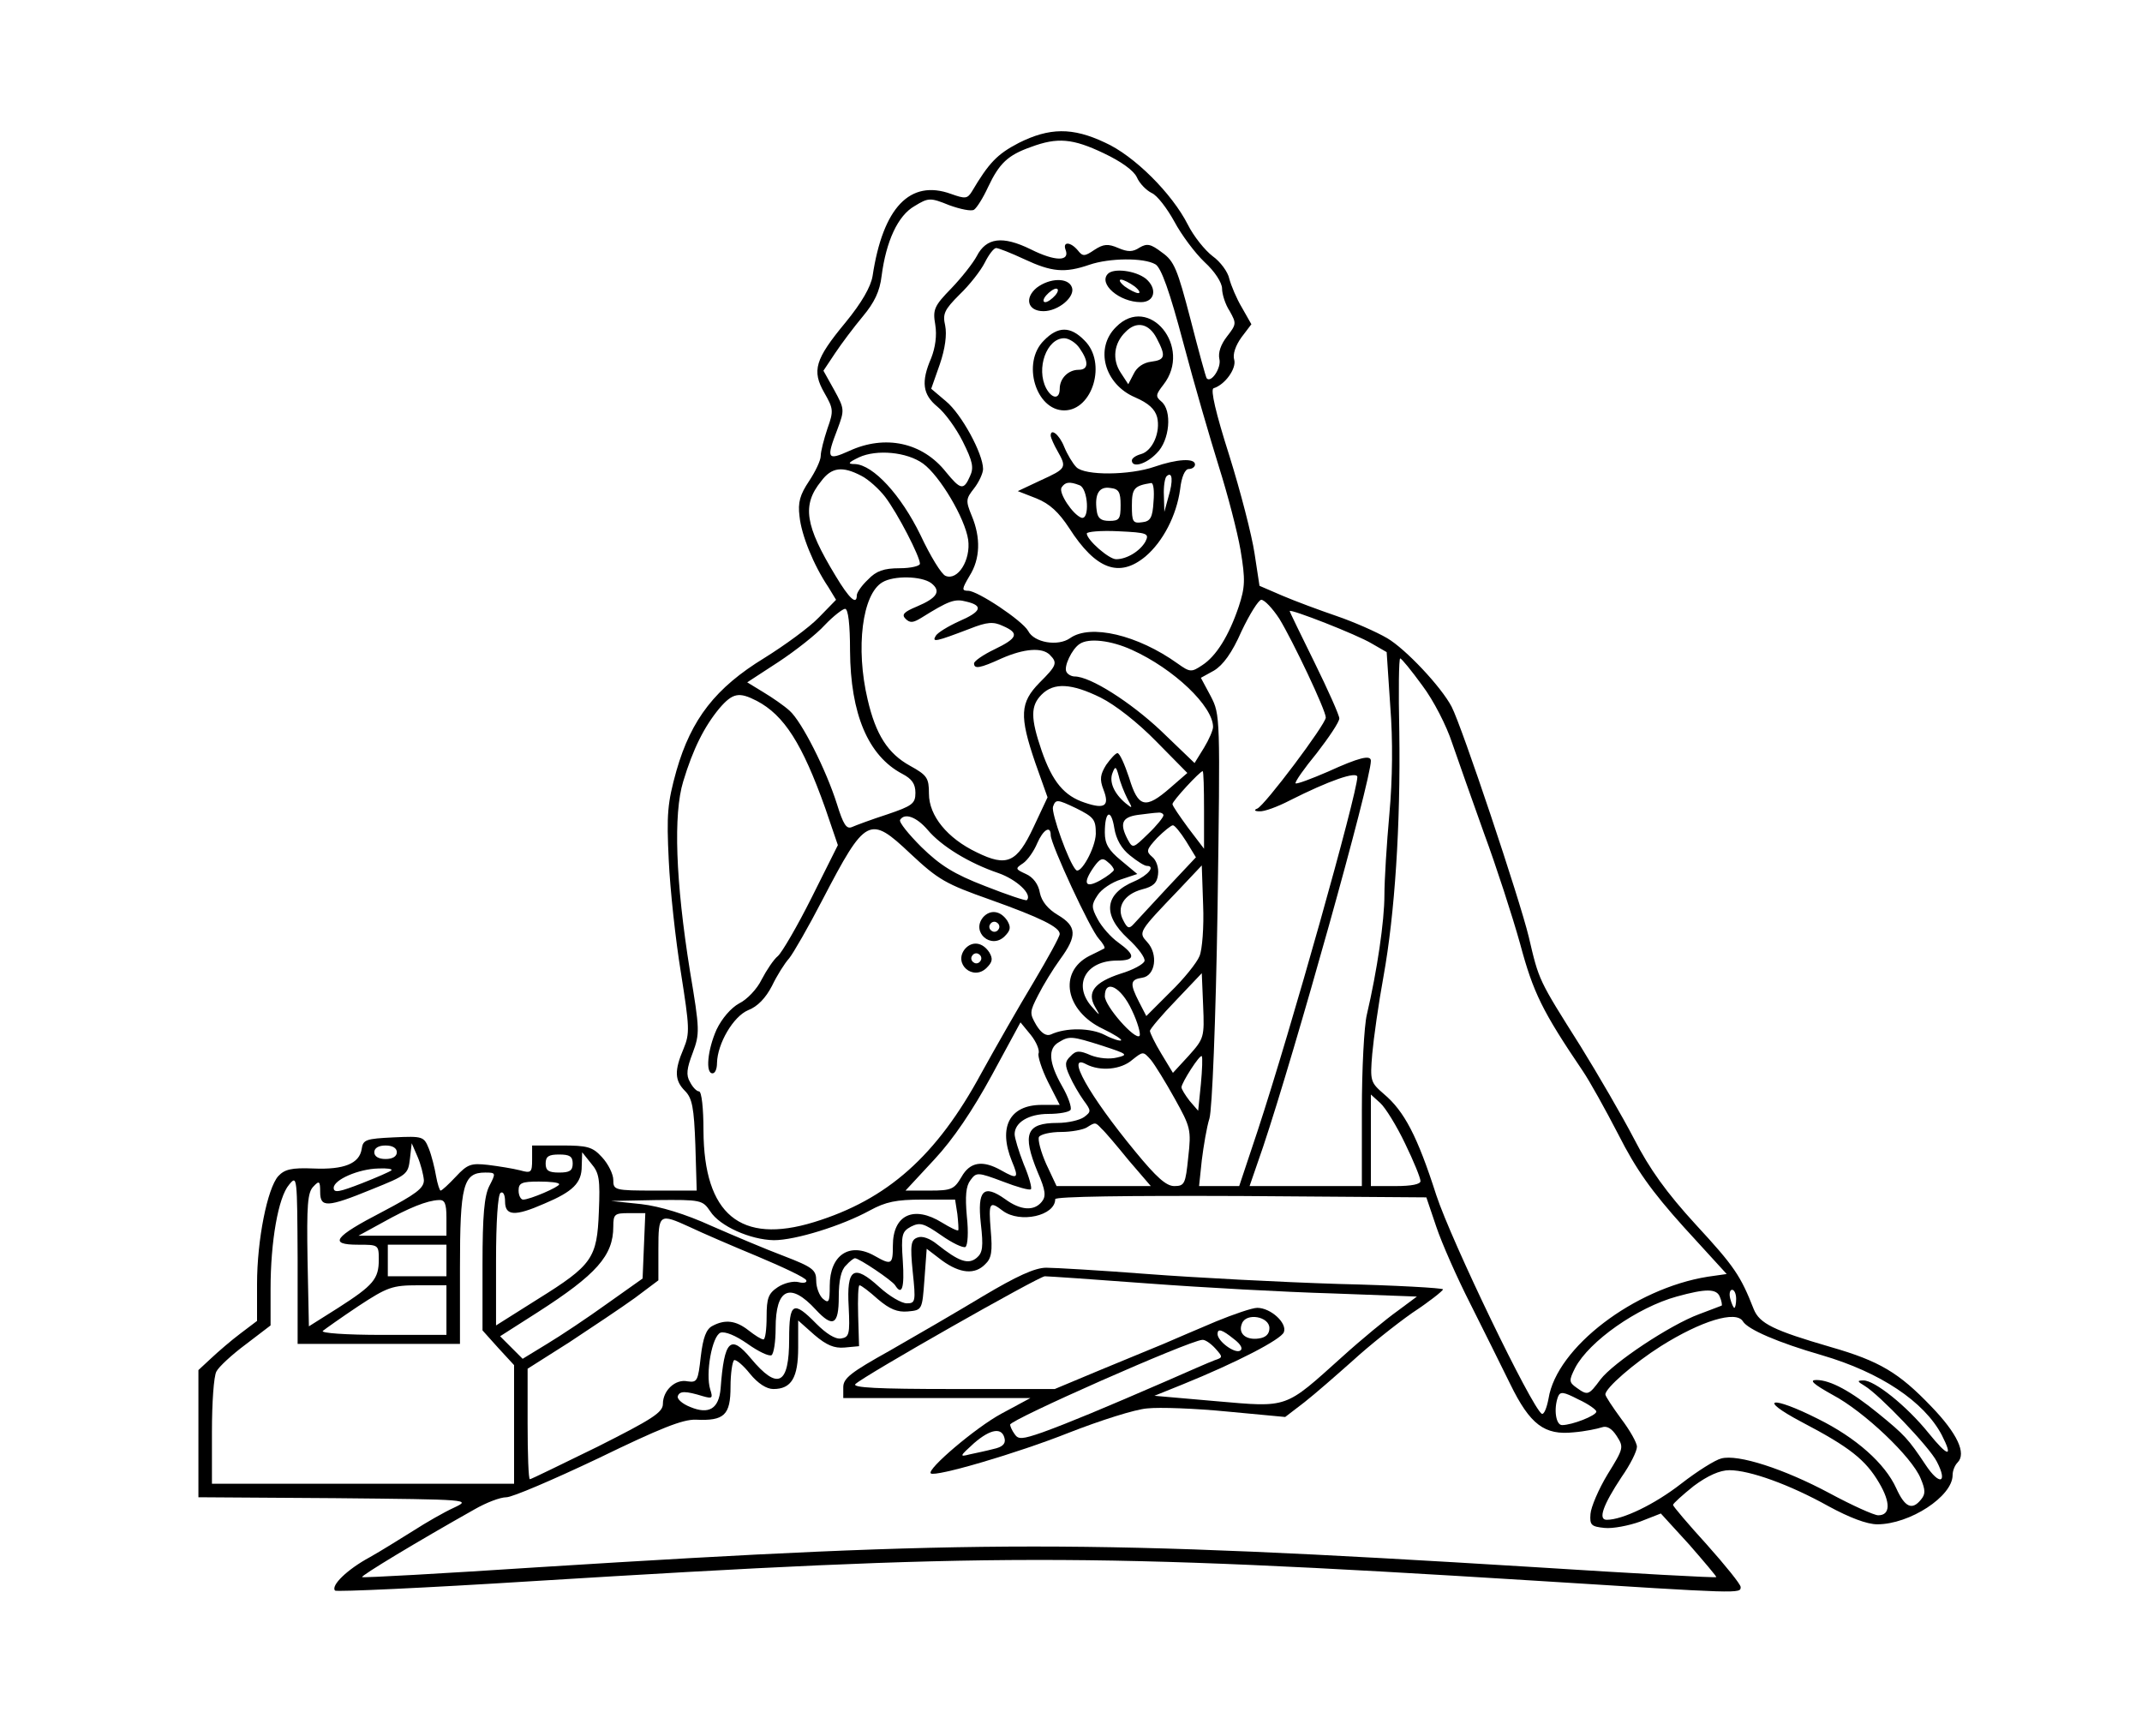 <svg xmlns="http://www.w3.org/2000/svg" width="633.333" height="513.333" version="1.0" viewBox="0 0 475 385"><path d="M225.9 31.7c-4.8 2.5-6.6 4.4-10.4 10.8-1 1.6-1.5 1.6-4.6.5-9.1-3.3-15.1 3-17.4 18.2-.4 2.4-2.4 5.9-6 10.3-6.8 8.2-7.5 10.7-4.7 15.6 2 3.5 2.1 4 .7 7.9-.8 2.4-1.5 5.1-1.5 6.1s-1.2 3.5-2.6 5.6c-2 3-2.5 4.7-2.1 7.8.4 4.1 3.1 10.8 6.4 15.7l1.7 2.8-3.8 3.9c-2.1 2.2-7.6 6.2-12.1 9-10.8 6.6-16.2 13.5-19.5 25-2 7.2-2.2 9.6-1.7 19.9.3 6.4 1.5 17.6 2.7 24.9 1.9 12.1 2 13.4.6 16.8-2.1 4.9-2 7.1.3 9.4 1.6 1.6 2 3.7 2.3 12l.3 10.1h-9.2c-9.1 0-9.3-.1-9.3-2.4 0-1.2-1.1-3.5-2.5-5-2.1-2.3-3.2-2.6-9-2.6H118v3.1c0 2.9-.2 3.1-2.7 2.4-1.6-.4-4.7-.9-7.1-1.2-3.7-.4-4.5-.2-7.1 2.6-1.6 1.7-3.1 3.1-3.4 3.1-.2 0-.7-1.5-1-3.2-.3-1.8-1-4.6-1.6-6.1-1.1-2.7-1.3-2.8-7.8-2.5-6.2.3-6.8.5-7.1 2.6-.5 3.2-3.9 4.6-10.7 4.3-4.9-.2-6.4.2-7.8 1.7-2.4 2.7-4.7 14.1-4.7 23.9v8.2l-3.7 2.8c-2 1.5-4.9 4-6.5 5.5l-2.8 2.6V332l30.2.2c30.1.3 30.3.3 26.5 2.1-2.2 1-6.2 3.3-9 5.1-2.9 1.8-7.2 4.5-9.7 5.9-5 2.7-8.7 6.3-7.7 7.4.4.3 20.1-.6 43.9-2.1 100.9-6.2 122.4-6.3 222.2-.1 45.9 2.9 45.6 2.9 45.6 1.4 0-.6-3.4-4.8-7.5-9.4-4.1-4.5-7.5-8.5-7.5-8.8 0-.3 2.1-2.2 4.6-4.2 3.1-2.3 5.8-3.5 7.9-3.5 4.5 0 13.4 3.2 22 8 4.6 2.5 8.5 4 10.8 4 7.2 0 16.7-6.2 16.7-10.9 0-1 .5-2.2 1.1-2.8 2-2 0-6.4-5.9-12.5-7.1-7.4-11.4-10-22.2-13.1-12.7-3.7-15.8-5.2-17.1-8.4-2.9-7.4-4.3-9.5-12.8-18.7-6.6-7.2-10.3-12.4-13.7-19-2.6-5-8-14.3-11.9-20.6-9.4-14.9-9.2-14.5-11.5-24.3-2-8.3-14.8-46.6-17.1-51-2.3-4.4-10.2-12.8-14.3-15.2-2.4-1.4-7.4-3.6-11.2-4.9-3.8-1.3-9.2-3.3-12-4.5l-5.1-2.2-1.1-7.2c-.6-4-3.1-13.7-5.6-21.7-3-9.4-4.2-14.6-3.5-14.9 2.6-.8 5.1-4.4 4.6-6.3-.4-1.2.3-3.2 1.6-5l2.2-2.9-2.1-3.7c-1.2-2-2.4-4.9-2.8-6.4-.3-1.5-2-3.8-3.7-5-1.7-1.3-4.2-4.4-5.5-7-3.5-6.9-11.9-15.3-18.4-18.2-7.2-3.4-12.3-3.3-19.1.1zm18.9 2.3c3.8 1.8 6.6 3.8 7.3 5.3.6 1.4 2.1 2.9 3.3 3.5 1.2.5 3.4 3.4 5 6.3 1.6 3 4.6 7 6.7 9 2.3 2.1 3.9 4.6 3.9 5.9 0 1.2.7 3.5 1.7 5 1.5 2.7 1.5 2.9-.6 5.6-1.4 1.8-2 3.6-1.7 5 .5 1.9-1.8 5.4-2.8 4.3-.2-.2-1.8-6.1-3.6-13.1-2.9-11.1-3.6-12.9-6.3-14.8-2.5-1.9-3.3-2.1-5-1.1-1.5 1-2.6 1-4.7.1-2.3-1-3.3-.9-5.3.4-2.2 1.5-2.6 1.5-3.7.1-1.6-1.9-3.4-2-2.7-.1 1 2.6-2.3 2.6-7.7-.1-6.3-3.1-9.9-2.6-12 1.5-.8 1.5-3.3 4.7-5.6 7.1-3.8 3.9-4.2 4.7-3.6 8.1.4 2.4 0 5.1-.9 7.4-2.3 5.3-1.9 8.1 1.4 10.8 1.6 1.3 4.1 4.7 5.6 7.7 2.2 4.4 2.5 5.8 1.6 7.7-1.4 3.2-2.1 3-5.3-.9-5.2-6.6-13.5-8.4-21.5-4.7-4.9 2.2-5.1 1.7-2.6-4.8 1.6-4.3 1.6-4.5-.7-8.7l-2.4-4.3 2.6-3.9c1.4-2.1 4.1-5.7 6.1-8.1 2.6-3.1 3.8-5.6 4.2-9 1-7.7 3.6-13.4 7.3-15.5 3.1-1.9 3.5-1.9 7.7-.2 2.5.9 4.9 1.4 5.5 1 .6-.4 2-2.6 3.1-5 2.5-5.3 4.4-7.1 9.5-8.9 5.9-2.2 9.3-1.9 16.2 1.4zm-17.6 23.5c6 2.8 8.9 3.1 14.4 1.2 4.4-1.5 12-1.6 14.6-.1 1.3.7 3.2 6.1 6.2 17.4 2.4 9.1 6 21.4 7.9 27.5 1.9 6 4.1 14.4 4.8 18.5 1.1 6.6 1 8.2-.4 12.5-2.2 6.5-5 11-8.1 13-2.4 1.6-2.7 1.6-5.5-.4-8.8-6.3-19.3-8.8-23.8-5.6-2.7 1.9-8 1-9.3-1.6-1.3-2.3-11.2-8.9-13.3-8.9-1.5 0-1.4-.4.3-3.3 2.4-3.8 2.5-8.5.5-13.3-1.4-3.4-1.3-3.8.5-6.1 1.1-1.4 2-3.4 2-4.3 0-3.4-4.8-12.2-8.2-15l-3.3-2.8 1.9-5.4c1.2-3.5 1.6-6.6 1.2-8.6-.6-2.6-.2-3.5 3.2-6.9 2.2-2.1 4.7-5.3 5.6-7.1.9-1.8 2-3.2 2.5-3.2s3.3 1.1 6.3 2.5zm-22.5 45.3c3.7 2.7 9.3 12.1 10 16.9.6 4.5-2.3 9.1-5 8-.9-.3-3.4-4.4-5.6-9.1-4.3-8.8-10.4-15.5-14.5-15.7-1.7 0-1.6-.3.9-1.5 3.9-1.8 10.6-1.2 14.2 1.4zm-13.7 2.7c1.6.8 4 3 5.3 4.7 2.8 3.7 7.7 13.2 7.7 14.8 0 .5-2 1-4.5 1-3.5 0-5.2.6-7 2.5-1.4 1.3-2.5 2.9-2.5 3.5 0 2.3-1.7.7-4.7-4.3-6.8-11.2-7.5-15.7-3.2-21 2.3-3.1 4.7-3.4 8.9-1.2zm15.5 23.8c2.3 1.8 1.3 3.3-3.2 5.2-2.9 1.2-3.4 1.8-2.5 2.7 1 1 1.7.9 3.5-.2 6.1-3.8 7.4-4.3 10-3.6 3.8.9 3.4 2.2-1.7 4.4-2.4 1.1-4.7 2.5-5.1 3.2-.9 1.5 0 1.3 7.6-1.6 3.8-1.5 5.2-1.6 7.3-.6 3.7 1.6 3.3 2.7-1.9 5.2-2.5 1.2-4.5 2.6-4.5 3.1 0 1.3 1.3 1.1 6.1-1.1 5-2.2 9-2.5 10.7-.8 1.8 1.8 1.5 2.4-2.3 6.2-4.3 4.4-4.5 7.3-.9 17.8l2.7 7.6-3.1 6.6c-3.7 7.9-5.9 8.9-12.6 5.6-6.5-3.1-10.6-8.1-10.6-13 0-3.5-.4-4.1-4.2-6.2-4.9-2.7-7.6-6.9-9.4-14.7-2.7-11.4-1.2-23.4 3.3-26 2.5-1.5 8.6-1.4 10.8.2zm77.2 7.9c3 4.9 10.3 20.3 10.3 21.9 0 1.5-13.6 19.6-15.2 20.2-.8.3-.6.6.5.6 1 .1 4-1 6.7-2.4 8.7-4.4 15-6.6 15-5.2-.1 3.9-14.7 55.9-22.1 78.4l-4.1 12.3h-8.9l.6-5.7c.4-3.2 1.1-7.4 1.7-9.3.6-2 1.4-21.5 1.8-46.5.6-42.7.6-43-1.5-47.1l-2.2-4.1 2.9-1.6c2-1.2 4-3.9 6.1-8.7 1.8-3.8 3.8-7 4.4-7 .7 0 2.5 1.9 4 4.2zm-95.2 7.1c.1 14 4 23.3 11.6 27.3 2.1 1.1 2.9 2.2 2.9 4.2 0 2.4-.7 2.9-6.3 4.8-3.4 1.1-6.9 2.4-7.8 2.8-1.2.5-1.9-.6-3.3-5.1-2.4-7.6-7.8-18.3-10.5-20.7-1.2-1.1-3.8-2.9-5.8-4.1l-3.6-2.2 6.9-4.5c3.8-2.5 8.5-6.2 10.3-8.2 1.9-2 4-3.6 4.5-3.6.7 0 1.1 3.5 1.1 9.3zm115.7-1.6 3.3 1.9.8 12c.6 7.6.5 16.2-.2 23.9-.6 6.6-1.1 14.7-1.1 18 0 5.7-1.6 16.7-3.9 26.5-.6 2.5-1.1 12-1.1 21.2V263h-24.9l3-8.7c7-20.9 23.9-81.2 23.9-85.6 0-1.4-2.7-.7-9.5 2.4-3.7 1.6-6.9 2.8-7.2 2.6-.2-.3 1.9-3.3 4.7-6.7 2.7-3.5 5-6.9 5-7.7 0-.7-2.5-6.3-5.5-12.4-3-6.1-5.5-11.2-5.5-11.4 0-.6 14.9 5.2 18.2 7.2zm-53.2 1.4c9.3 4.2 18 12.5 18 17.1 0 .7-.9 2.8-2 4.6l-2.1 3.4-7.5-7.2c-6.7-6.3-15.6-12-19.1-12-.6 0-1.5-.4-1.8-1-.7-1.1 1.2-5.1 2.9-6.2 2-1.4 7-.8 11.6 1.3zm64.4 7.9c2.5 3.3 5.4 9 6.6 12.7 1.3 3.8 4.5 12.8 7.1 20.1 2.7 7.3 6.3 18.4 8 24.5 2.9 10.8 4.9 14.9 13.9 28.2 1.5 2.2 5 8.5 7.9 14.1 3.9 7.7 7.3 12.5 14.5 20.5l9.5 10.4-4.2.6c-16.3 2.6-33.5 15.7-35.3 27-.4 2.1-1 3.6-1.5 3.4-2.3-1.5-20-38.2-23.4-48.5-4.2-13.1-7.1-18.6-11.6-22.4-3-2.6-3.1-2.9-2.6-8.9.3-3.4 1.4-11.2 2.5-17.2 2.5-13.9 3.8-33.4 3.5-54.3-.2-8.9-.1-16.2.2-16.2.3 0 2.5 2.7 4.9 6zm-71.3 2.7c3.2 1.6 8.2 5.5 12.3 9.7l6.9 7-3.8 3.3c-5.5 4.8-7.1 4.4-9.1-2.2-1-3-2.1-5.5-2.6-5.5-.4 0-1.5 1.2-2.5 2.6-1.3 2.1-1.5 3.2-.6 5.5 1.4 3.6.3 4.4-4.1 2.9-4.6-1.5-7.2-4.6-9.6-11.5-2.5-7.3-2.5-10 0-12.5 2.7-2.7 6.6-2.5 13.1.7zm-76.3.7c6.1 3.2 10.1 9.5 15.2 23.8l2.8 8.2L180 199c-3.2 6.4-6.6 12.2-7.5 13-.9.7-2.5 3.1-3.6 5.2-1 2.1-3.3 4.5-5 5.3-1.8 1-3.8 3.3-5 5.8-2 4.5-2.5 9.7-.9 9.7.6 0 1-1 1-2.3.1-4.3 3.6-10.3 6.9-11.7 2.1-.8 3.9-2.7 5.3-5.4 1.1-2.3 2.8-5 3.8-6.1.9-1.1 4.3-7 7.4-13 9.6-18.4 10.4-18.8 19.5-10.2 6.2 5.8 7.8 6.7 17.7 10.2 11.2 4 15.4 6.1 15.4 7.6 0 .6-2.6 5.3-5.8 10.7-3.2 5.3-8.4 14.4-11.6 20.2-9.9 18.3-20.8 28-37.1 33s-24.4-1.7-24.5-20.3c0-4.9-.4-8.7-1-8.7-.5 0-1.4-.9-2-2.1-.9-1.5-.7-3 .6-6.4 1.6-4.3 1.6-5.1-.6-18.2-3.2-20-3.7-34.8-1.5-42 2.2-7.3 4.7-12.2 8-16.2 3-3.5 4.4-3.7 8.3-1.7zm82.2 21.7c1.2 2.2 1.2 2.3-.4 1-2.5-2.1-3.7-4.7-2.9-6.7.6-1.6.8-1.5 1.4.7.3 1.4 1.2 3.6 1.9 5zm17 2.5v8.6l-3.5-4.6c-1.9-2.6-3.5-4.9-3.5-5.3 0-.7 6.1-7.3 6.7-7.3.2 0 .3 3.9.3 8.6zm-24 5.3c-.1 3.2-3.4 9.1-4.4 8-1.6-1.6-5.5-12.6-5.1-14 .6-1.7.9-1.7 5.1.3 4 2 4.4 2.5 4.4 5.7zm7.6 4.8c1.6 1.3 3.2 2.3 3.7 2.3 2 0 .3 2.1-2.7 3.4-6.7 2.8-7.2 7.4-1.5 12.7 2.3 2.1 3.9 4.3 3.7 5-.2.7-2.6 2-5.3 2.8-5.8 1.9-7.5 4.1-5.7 7.3 1.3 2.2 1.2 2.2-.8-.1-4.1-4.8-1.2-10.1 5.7-10.1 4.1 0 4.2-1.2.3-4-1.7-1.2-3.7-3.5-4.6-5.2-1.4-2.6-1.4-3.2 0-5.3.8-1.3 3.2-2.9 5.2-3.5l3.6-1.2-3.6-3c-2.8-2.3-3.6-3.7-3.6-6.2 0-4.8 1.4-5.4 2.1-1 .4 2.5 1.6 4.6 3.5 6.1zm7.4-8.9c0 .4-1.5 2.3-3.4 4.1-3.3 3.2-3.4 3.3-4.5 1.3-1.9-3.6-1.3-5 2.2-5.5 1.7-.2 3.8-.5 4.5-.5.6-.1 1.2.2 1.2.6zm-52.3 3.2c3 3.6 9.2 7.4 15.7 9.6 4 1.4 7.6 4.7 6.3 6-.2.2-4.4-1.2-9.2-3.1-7-2.7-10-4.6-14.2-8.7-2.8-2.8-5-5.5-4.7-6 1-1.6 3.6-.7 6.1 2.2zm57.3 2.5 2.2 3.6-6.3 6.7c-3.4 3.7-6.8 7.3-7.5 8.1-1 1.1-1.4 1-2.3-.8-1.6-2.9.1-5.8 4.2-6.9 2.4-.6 3.3-1.4 3.5-3.3.2-1.5-.4-3.2-1.3-3.9-1.4-1.2-1.3-1.6 1.1-4.2 1.5-1.5 3.1-2.8 3.5-2.8.4 0 1.7 1.6 2.9 3.5zm-30-1.3c0 2 8.8 21 10.7 23 .9 1 1.4 1.9 1.2 2.1-.2.1-1.7.9-3.4 1.7-6.9 3.6-5.2 12.2 3 16.1 2.5 1.2 4.4 2.4 4.1 2.6-.2.2-1.9-.3-3.6-1.2-3.1-1.6-8.6-1.7-12-.1-1 .4-2.1-.3-3.2-2.1-1.5-2.6-1.5-2.9.4-6.6 1.1-2.2 3.3-5.8 4.9-8 3.8-5.2 3.7-7.3-.5-9.8-2.2-1.3-3.6-3-4-4.9-.3-1.9-1.5-3.5-3.1-4.2-2.4-1.1-2.4-1.2-.6-2.4 1-.7 2.4-2.7 3.1-4.4 1.3-3 3-4.1 3-1.8zm14 7.7c0 .3-1.4 1.4-3 2.3-3.4 1.9-4 .7-1.4-3 1.3-1.8 1.9-2.1 3-1.1.8.6 1.4 1.4 1.4 1.8zm19 19.1c-.6 1.5-3.5 5.1-6.5 8l-5.3 5.3-1.6-3.1c-2.1-4.1-2-5 .7-5.4 2.9-.4 3.6-5.2 1.1-7.9-2-2.2-2-2.2 7.1-11.7l5-5.3.3 8.8c.2 4.8-.2 9.9-.8 11.3zm-2.4 22.1-3.5 3.8-2.6-4.3c-1.4-2.3-2.5-4.6-2.5-5 0-.4 2.6-3.5 5.8-6.8l5.7-6 .3 7.2c.3 7 .2 7.3-3.2 11.1zM251 224c1.3 2.7 2 5.3 1.7 5.7-1 1-7.7-6.6-7.7-8.8 0-3.9 3.6-2.1 6 3.1zm-20.7 9.6c-.2.6.7 3.5 2.1 6.3l2.6 5.1h-4c-7.1 0-9.7 4.9-6.6 12.5 1.6 3.8 1.3 4.1-2.4 2-4.1-2.3-6.9-1.9-8.8 1.5-1.6 2.7-2.2 3-7 3h-5.4l6.4-6.9c4.2-4.5 8.5-10.9 12.7-18.6l6.4-11.8 2.3 2.8c1.2 1.5 2 3.4 1.7 4.1zm14.2-1.7c5.5 1.8 5.8 2 3.2 2.6-1.6.4-4 .2-5.8-.5-2.5-1.1-3.3-1.1-4.5.2-1.3 1.2-1.3 2-.2 4.4.7 1.6 2.1 4 3.1 5.4 1.7 2.3 1.7 2.5.1 3.7-1 .7-3.6 1.3-5.9 1.3-6.9 0-7.9 2.4-4.4 10.9 1.8 4.1 1.9 5.4.9 6.6-1.7 2.1-4.7 1.9-8.1-.6-4.8-3.4-6.2-2-5.4 5.4.6 5.2.4 6.5-.9 7.6-1.9 1.6-4 .8-8.8-3-1.6-1.3-3.3-1.9-4.3-1.5-1.5.5-1.7 1.6-1.1 7.6.7 6.6.6 7-1.3 7-1.2 0-3.9-1.6-6.1-3.6-5.7-5.2-7.3-4.2-6.8 4.4.3 6.1.1 6.7-1.7 7-1.3.2-3.3-1.1-5.5-3.3-5.1-5.2-6-4.7-6 3.4 0 10.2-2.5 11.5-8.5 4.3-4.5-5.4-5.9-4.1-6.7 6.7-.4 4.5-2.6 5.8-6.7 4.1-1.8-.7-3-1.8-2.8-2.4.4-1.2 1.7-1.2 5.6 0 2.1.6 2.2.4 1.6-1.5-1.1-3.5.4-11.9 2.3-12.6 1-.3 3.3.6 6 2.5 2.4 1.7 4.7 2.8 5.3 2.5.5-.4.9-3 .9-6 0-8.8 3.2-10.3 8.9-4.1 3.8 4.1 5.1 3.4 5.1-2.8 0-3.6.5-6 1.6-7 .8-.9 1.7-1.6 2-1.6.9 0 8.2 4.9 8.9 6 1.5 2.4 2.1.6 1.7-5.4-.4-5.8-.2-6.5 1.8-7.6 2-1 2.8-.8 6.7 1.9 2.4 1.7 4.9 2.9 5.4 2.6.5-.4.7-3.2.3-6.8-.4-4.5-.2-6.7.8-8 1.3-1.8 1.6-1.8 7.2.3 3.1 1.2 5.9 2 6.2 1.7.3-.2-.4-2.8-1.6-5.6-1.1-2.8-2-5.8-2-6.6 0-2.6 3.1-4.5 7.5-4.5 2.4 0 4.6-.4 4.9-.9.3-.5-.5-2.9-1.9-5.3-2.9-5.1-3.2-8.3-.7-9.7 2.3-1.4 2.8-1.4 9.7.8zm16 11.7c3.5 6.3 3.7 6.9 3 13-.6 5.9-.8 6.4-3.1 6.4-1.8 0-4-2-8.6-7.6-10.4-12.6-15.6-22-10.9-19.4 3.1 1.6 7.7 1.2 10.2-1 2.4-1.9 2.4-1.9 4.1 0 .9 1.1 3.3 5 5.3 8.6zm5.8-3.2-.6 5.9-1.9-2.2c-1-1.3-1.8-2.6-1.8-3 0-1 4.1-7.4 4.5-6.9.2.2.1 3-.2 6.2zm45.3 13.2c1.9 3.9 3.4 7.6 3.4 8.3 0 .7-2 1.1-5.5 1.1H304v-20.3l2.1 1.9c1.1 1 3.6 5 5.5 9zm-67.3-3.3c.7.6 3.4 3.8 6 7l4.9 5.7h-20.9l-2.3-4.9c-1.2-2.7-1.9-5.4-1.6-6 .4-.6 2.6-1.1 4.9-1.1 2.3 0 4.9-.5 5.7-1 1.9-1.2 1.9-1.2 3.3.3zM88 255.5c0 .9-.9 1.5-2.5 1.5s-2.5-.6-2.5-1.5.9-1.5 2.5-1.5 2.5.6 2.5 1.5zm6 6.2c0 1.8-1.8 3.1-9.2 7-10.8 5.6-12 7.3-5.4 7.3 4.5 0 4.6 0 4.6 3.3 0 4.3-1.2 5.7-9 10.7l-6.5 4.1-.3-14.7c-.2-12.2 0-15 1.3-16.3 1.3-1.4 1.5-1.2 1.5 1.2 0 3.5 1.5 3.5 11.5-.6 7.7-3.1 8-3.3 8.4-6.7l.4-3.5 1.3 3c.7 1.6 1.3 4 1.4 5.2zm33-3.7c0 1.6-.7 2-3 2s-3-.4-3-2 .7-2 3-2 3 .4 3 2zm5.8 10.7c-.4 10.3-1.4 11.8-13.6 19.4l-9.2 5.8v-14.4c0-8.5.4-14.6 1-15 .6-.4 1 .5 1 1.9 0 3.2 2.1 3.4 8.7.5 6.4-2.7 8.3-4.6 8.3-8.3l.1-3.1 2 2.5c1.8 2.1 2 3.5 1.7 10.7zm-46-9.2c-.3.3-3.3 1.6-6.6 2.9-4.9 1.9-6.2 2.2-6.2 1 0-1.8 5.5-4.2 9.9-4.3 1.9-.1 3.2.1 2.9.4zm21.7 3.5c-1.1 2.2-1.5 6.4-1.5 17.4V295l3.5 3.9 3.5 3.8V329H47v-11.6c0-6.3.4-12.3 1-13.3.5-1 3.4-3.7 6.5-6l5.5-4.2v-8.1c0-10.5 1.7-20.3 4.1-23.1 1.8-2.2 1.8-1.9 1.9 16.5V298h36v-16.8c0-18.4.7-21.2 5.6-21.2 2.4 0 2.4.1.9 3zm15.5-.4c0 .6-6.5 3.4-8 3.4-.5 0-1-.9-1-2 0-1.7.7-2 4.5-2 2.5 0 4.5.2 4.5.6zm194.5 9.4c1.2 3.6 4.6 11.3 7.5 17 2.9 5.8 6.9 13.8 8.9 17.9 4.4 9 7.6 11.4 14.1 10.7 2.5-.2 5.3-.8 6.2-1.1 1.1-.4 2.2.2 3.3 1.9 1.6 2.5 1.6 2.7-2 8.5-2 3.3-3.7 7.3-3.8 8.8-.2 2.5.2 2.8 3.1 3.1 1.8.2 5.4-.5 7.9-1.4l4.6-1.8 6.3 6.9c3.4 3.9 6.1 7.1 6 7.2-.2.2-18.2-.8-40.2-2.2-99.2-6.1-123.6-6.1-220.8 0-21.4 1.4-39.1 2.4-39.3 2.2-.3-.3 12.1-7.8 24.9-15 2.6-1.5 5.7-2.7 7.1-2.7 1.3 0 10.4-3.9 20.3-8.6 13.8-6.7 18.8-8.7 21.7-8.6 6.3.3 7.7-1 7.7-7.3 0-2.9.4-5.6.8-5.9.4-.2 2 1.1 3.5 3 1.8 2.2 3.7 3.4 5.2 3.4 4 0 5.5-2.5 5.5-9.2v-6l3.6 3.2c2.7 2.3 4.4 3 6.7 2.8l3.2-.3-.2-6.8c-.1-3.7 0-6.7.3-6.7.4 0 2.2 1.4 4.1 3.1 2.6 2.2 4.3 2.9 6.6 2.7 3.2-.3 3.2-.3 3.7-7.1l.5-6.8 3.4 2.6c4 2.9 7.3 3.2 9.6.8 1.4-1.3 1.6-2.9 1.2-7.5-.5-6.2-.3-6.6 2.7-4.3 3.8 2.8 11.6 1.1 11.6-2.6 0-.6 16-.8 41.2-.7l41.1.3 2.2 6.5zM99 270v4H79.5l5.3-2.9c5.9-3.3 9.9-4.9 12.5-5 1.3-.1 1.7.7 1.7 3.9zm58.5-1.4c2.1 3.3 8.9 6.3 14.1 6.4 4.8 0 15.1-3.2 21.3-6.6 3.5-1.9 5.8-2.4 11.6-2.4h7.3l.5 3.2c.2 1.8.3 3.4.2 3.6-.2.2-1.8-.6-3.6-1.7-6.3-3.9-10.9-1.7-10.9 5.1 0 4.2-.3 4.4-4 2.3-5.6-3.2-10-.2-10 6.6 0 3.6-.2 4-1.5 2.9-.8-.7-1.5-2.5-1.5-4 0-2.4-.7-3-7.2-5.5-4-1.5-11.3-4.6-16.1-6.7-5.7-2.6-11.3-4.3-15.5-4.8l-6.7-.7 10.1-.2c9.9-.1 10.2 0 11.9 2.5zm-14.7 7.6-.3 7.3-7.9 5.6c-4.3 3.1-10.3 7.1-13.3 8.9l-5.4 3.3-2.5-2.5-2.5-2.5 8.3-5.3c13.1-8.4 16.8-12.6 16.8-19 0-2.8.3-3 3.5-3h3.6l-.3 7.2zm10.2-4.1c2.5 1.2 9.2 4.1 15 6.5 5.7 2.4 10.6 4.7 10.8 5.3.2.5-.6.7-1.7.4-1.2-.3-3.2.2-4.6 1.1-2.1 1.4-2.5 2.4-2.5 6.6 0 2.8-.3 5-.7 5-.5 0-1.9-.9-3.3-2-2.8-2.2-5.2-2.5-8-1-1.4.7-2.1 2.6-2.6 6.8-.6 5.4-.8 5.8-2.9 5.5-2.7-.6-5.5 2-5.5 5 0 1.9-2.4 3.4-14.5 9.5-8 3.9-14.7 7.2-15 7.2-.3 0-.5-5.5-.5-12.3v-12.2l9.3-5.9c5-3.3 11.6-7.7 14.5-9.8l5.2-3.9V277c0-7.9.2-8 7-4.9zm-54 7.4v3.5H86v-7h13v3.5zm0 11v5.5H84.8c-8.1 0-13.8-.4-13.2-.9.5-.4 4-2.9 7.9-5.5 6.4-4.2 7.5-4.6 13.2-4.6H99v5.5zm282.4-2.9c.4.9.5 1.8.4 1.9-.2.1-2.4.9-5 1.9-6.5 2.4-19.1 10.8-21.9 14.5-2.6 3.5-2.8 3.6-5.3 1.8-1.7-1.2-1.7-1.6-.3-4.4 3.1-5.9 13.8-13.4 22.5-15.8 6.5-1.8 8.9-1.8 9.6.1zm3.6.4c0 1.1-.2 2-.4 2s-.6-.9-.9-2c-.3-1.1-.1-2 .4-2s.9.9.9 2zm1.5 5c1.1 1.8 7.8 4.7 17.5 7.5 13 3.8 22.7 10.3 26.6 17.7 2.6 5.1 1.4 4.9-2.9-.4-4.9-6.1-12.1-11.8-14.5-11.7-1.4 0-1.4.2.3 1.2 3.3 2 14.4 13.6 16 16.8 2.5 4.8.6 5.4-2.5.7-3.8-5.7-4.6-6.6-10.5-11.4-6-4.9-10.6-7.4-13.7-7.4-1.7 0-.7.9 3.6 3.3 7 3.7 17.6 13.8 19.5 18.5 1.1 2.6 1.1 3.5.1 4.7-2 2.5-3.6 1.7-5.5-2.5-2.5-5.5-8.9-11.2-17.4-15.4-10.3-5.2-13.6-4.6-3.6.7 10.7 5.6 14.2 8.4 17.2 13.5 2.6 4.4 2.5 7.2-.2 7.2-.9 0-5.8-2.2-10.8-4.9-10.1-5.4-20.3-8.7-24-7.7-1.3.3-5.3 2.8-8.9 5.6-5.9 4.6-13 8-16.5 8-2 0-.8-3.3 3.3-9.5 1.9-2.7 3.4-5.7 3.4-6.7 0-.9-1.6-3.7-3.5-6.2-1.9-2.6-3.5-5-3.5-5.4 0-1.4 6.3-6.9 12.3-10.7 8.9-5.6 16.7-8 18.2-5.5zM354 313c0 .9-5.4 3-7.6 3-1.4 0-1.9-3.6-.9-6.3.5-1.2 1.2-1.1 4.5.6 2.2 1 4 2.3 4 2.7z"/><path d="M245.7 60.7c-2.2 2.2 2.5 6.3 7.3 6.3 3.1 0 3.7-3 1.1-5.2-2.3-1.8-7.1-2.4-8.4-1.1zm5.9 2.8c1 .8 1.4 1.5.8 1.5-.5 0-1.9-.7-3-1.5-1-.8-1.4-1.5-.8-1.5.5 0 1.9.7 3 1.5zm-21.7.3c-2.8 2.3-2 5.2 1.5 5.2 3.3 0 7.1-3.2 6.3-5.3-.8-2.2-4.9-2.1-7.8.1zm4.1 1.7c-.7.8-1.7 1.5-2.2 1.5-.6 0-.5-.7.2-1.5s1.7-1.5 2.2-1.5c.6 0 .5.7-.2 1.5zm13.5 7c-4.8 4.7-2.6 12.7 4.2 15.6 3 1.3 4.4 2.6 4.9 4.4.8 3.3-1 7.5-3.6 8.2-1.1.3-2 .9-2 1.4 0 1.7 3.1.9 5.5-1.6 2.9-2.8 3.5-9.5 1-11.5-1.3-1.1-1.2-1.5.5-3.7 6.5-8.3-3.2-20.2-10.5-12.8zm9 2.5c2.1 4 1.9 4.8-1.2 5.2-1.7.2-3.2 1.2-3.9 2.7l-1.2 2.3-1.7-2.6c-1.9-2.9-1.5-6.5 1.1-9 2.4-2.5 5.2-1.9 6.9 1.4zm-25 .5c-5 4.9-1.8 15.5 4.5 15.5s9.5-10.6 4.5-15.5c-3.1-3.2-5.9-3.2-9 0zm7.9 1.7c2.1 3 2 4.8-.2 4.8-2.3 0-4.2 1.9-4.2 4.2 0 2.4-1.7 2.3-3-.1-2.3-4.4.1-11.1 4-11.1 1 0 2.6 1 3.4 2.2z"/><path d="M233 96.7c.1.5.7 1.9 1.5 3.3 2.1 3.7 2 3.9-3.7 6.5l-5.1 2.4 4.1 1.6c3 1.2 5 3.1 7.3 6.6 5.9 9.2 11.1 11.1 16.9 6.3 3.9-3.3 6.9-9.1 7.7-14.9.3-2.8 1.1-4.5 1.9-4.5.8 0 1.4-.5 1.4-1 0-1.5-4.1-1.2-9 .5-5.5 1.9-15.4 2-17.3.1-.8-.8-2-2.8-2.7-4.5-1.1-2.8-3.1-4.3-3-2.4zm26.1 13.5-.9 3.3-.1-3.6c-.1-2 .2-3.9.6-4.3 1.3-1.2 1.5 1 .4 4.6zm-19.7-2.6c1.9.7 2.3 7.8.4 7.2-1.9-.7-5.1-5.5-4.4-6.7.8-1.2 1.7-1.4 4-.5zm16.4 3.6c-.2 3.6-.7 4.4-2.5 4.6-2.1.3-2.3-.1-2.3-3.7 0-3.8.5-4.4 4.3-5 .5 0 .7 1.8.5 4.1zm-7.3.8c0 3.1-.3 3.5-2.5 3.5-1.9 0-2.6-.6-2.8-2.3-.5-3.6.5-5.4 3-5 1.9.2 2.3.9 2.3 3.8zm5.5 8.1c-1.2 2.1-4.1 3.9-6.5 3.9-1.6 0-6.5-4.3-6.5-5.7 0-.4 3.1-.7 7-.5 6.5.3 6.9.5 6 2.3zm-36 83.3c-2.7 3.3 1.8 7.2 4.8 4.2 1.3-1.3 1.4-2 .6-3.4-1.5-2.3-3.8-2.6-5.4-.8zm3.4 2.7c-.3.5-1 .7-1.5.3-.5-.3-.7-1-.3-1.5.3-.5 1-.7 1.5-.3.5.3.7 1 .3 1.5zm-7.4 4.3c-2.7 3.3 1.8 7.2 4.8 4.2 1.3-1.3 1.4-2 .6-3.4-1.5-2.3-3.8-2.6-5.4-.8zm3.4 2.7c-.3.5-1 .7-1.5.3-.5-.3-.7-1-.3-1.5.3-.5 1-.7 1.5-.3.5.3.7 1 .3 1.5zm.6 74.3c-5.8 3.5-15.1 8.9-20.7 12.1-8.6 4.8-10.3 6.1-10.3 8.1v2.4h41.5l-6.5 3.5c-5.7 3.1-16.5 12.3-15.6 13.2.9.9 19.3-4.5 30.6-9 6.9-2.7 14.7-5.2 17.4-5.4 2.7-.3 10.7 0 17.8.7l12.8 1.2 4.3-3.3c2.3-1.8 7.1-6 10.7-9.2 3.6-3.3 9.5-8 13.2-10.6 3.8-2.5 6.8-4.9 6.8-5.2 0-.3-10.5-.9-23.2-1.2-12.8-.4-31.8-1.4-42.3-2.2-10.4-.8-20.6-1.4-22.5-1.4-2.5 0-6.6 1.9-14 6.3zm36.7-2.8c12 .9 30.3 1.9 40.7 2.2l18.8.7-4.3 3.2c-2.4 1.7-8 6.3-12.3 10.2-12.8 11.5-11.8 11.2-27.9 9.8l-13.7-1.2 6.2-2.5c12.1-4.9 21.9-10 22.5-11.6.8-2-2.9-5.4-5.9-5.4-1.1 0-5.2 1.4-9.1 3-4 1.7-9.2 3.9-11.7 5-2.5 1-8.9 3.7-14.3 5.9l-9.8 4.1h-22.7c-16.6 0-22.3-.3-21.5-1.1 1.8-1.8 40.7-23.9 42-23.9.7 0 11.1.7 23 1.6zm26.8 9.9c0 1.3-.8 2.1-2.4 2.3-2.8.4-4.6-1.1-3.7-3.3.9-2.5 6.1-1.6 6.1 1zm-7.9 2.4c1.6 1.2 2.1 2.2 1.4 2.6-1.2.7-5-2.1-5-3.7 0-1.3 1-1 3.6 1.1zm-4.1 2.1c1.7 1.9 1.7 2-.1 2.6-1.1.4-5.9 2.5-10.9 4.7-13.6 5.9-21.5 9.2-27.3 11.3-4.6 1.6-5.4 1.6-6.2.4-.6-.8-1-1.8-1-2.1 0-1.1 39.6-18.6 42.6-18.8.6-.1 1.9.8 2.9 1.9zm-46.7 20.1c.2 1.1-.6 1.8-2.5 2.2-1.5.4-3.9.9-5.3 1.2-2.3.6-2.2.4 1-2.5 3.7-3.2 6.3-3.6 6.8-.9z"/></svg>
